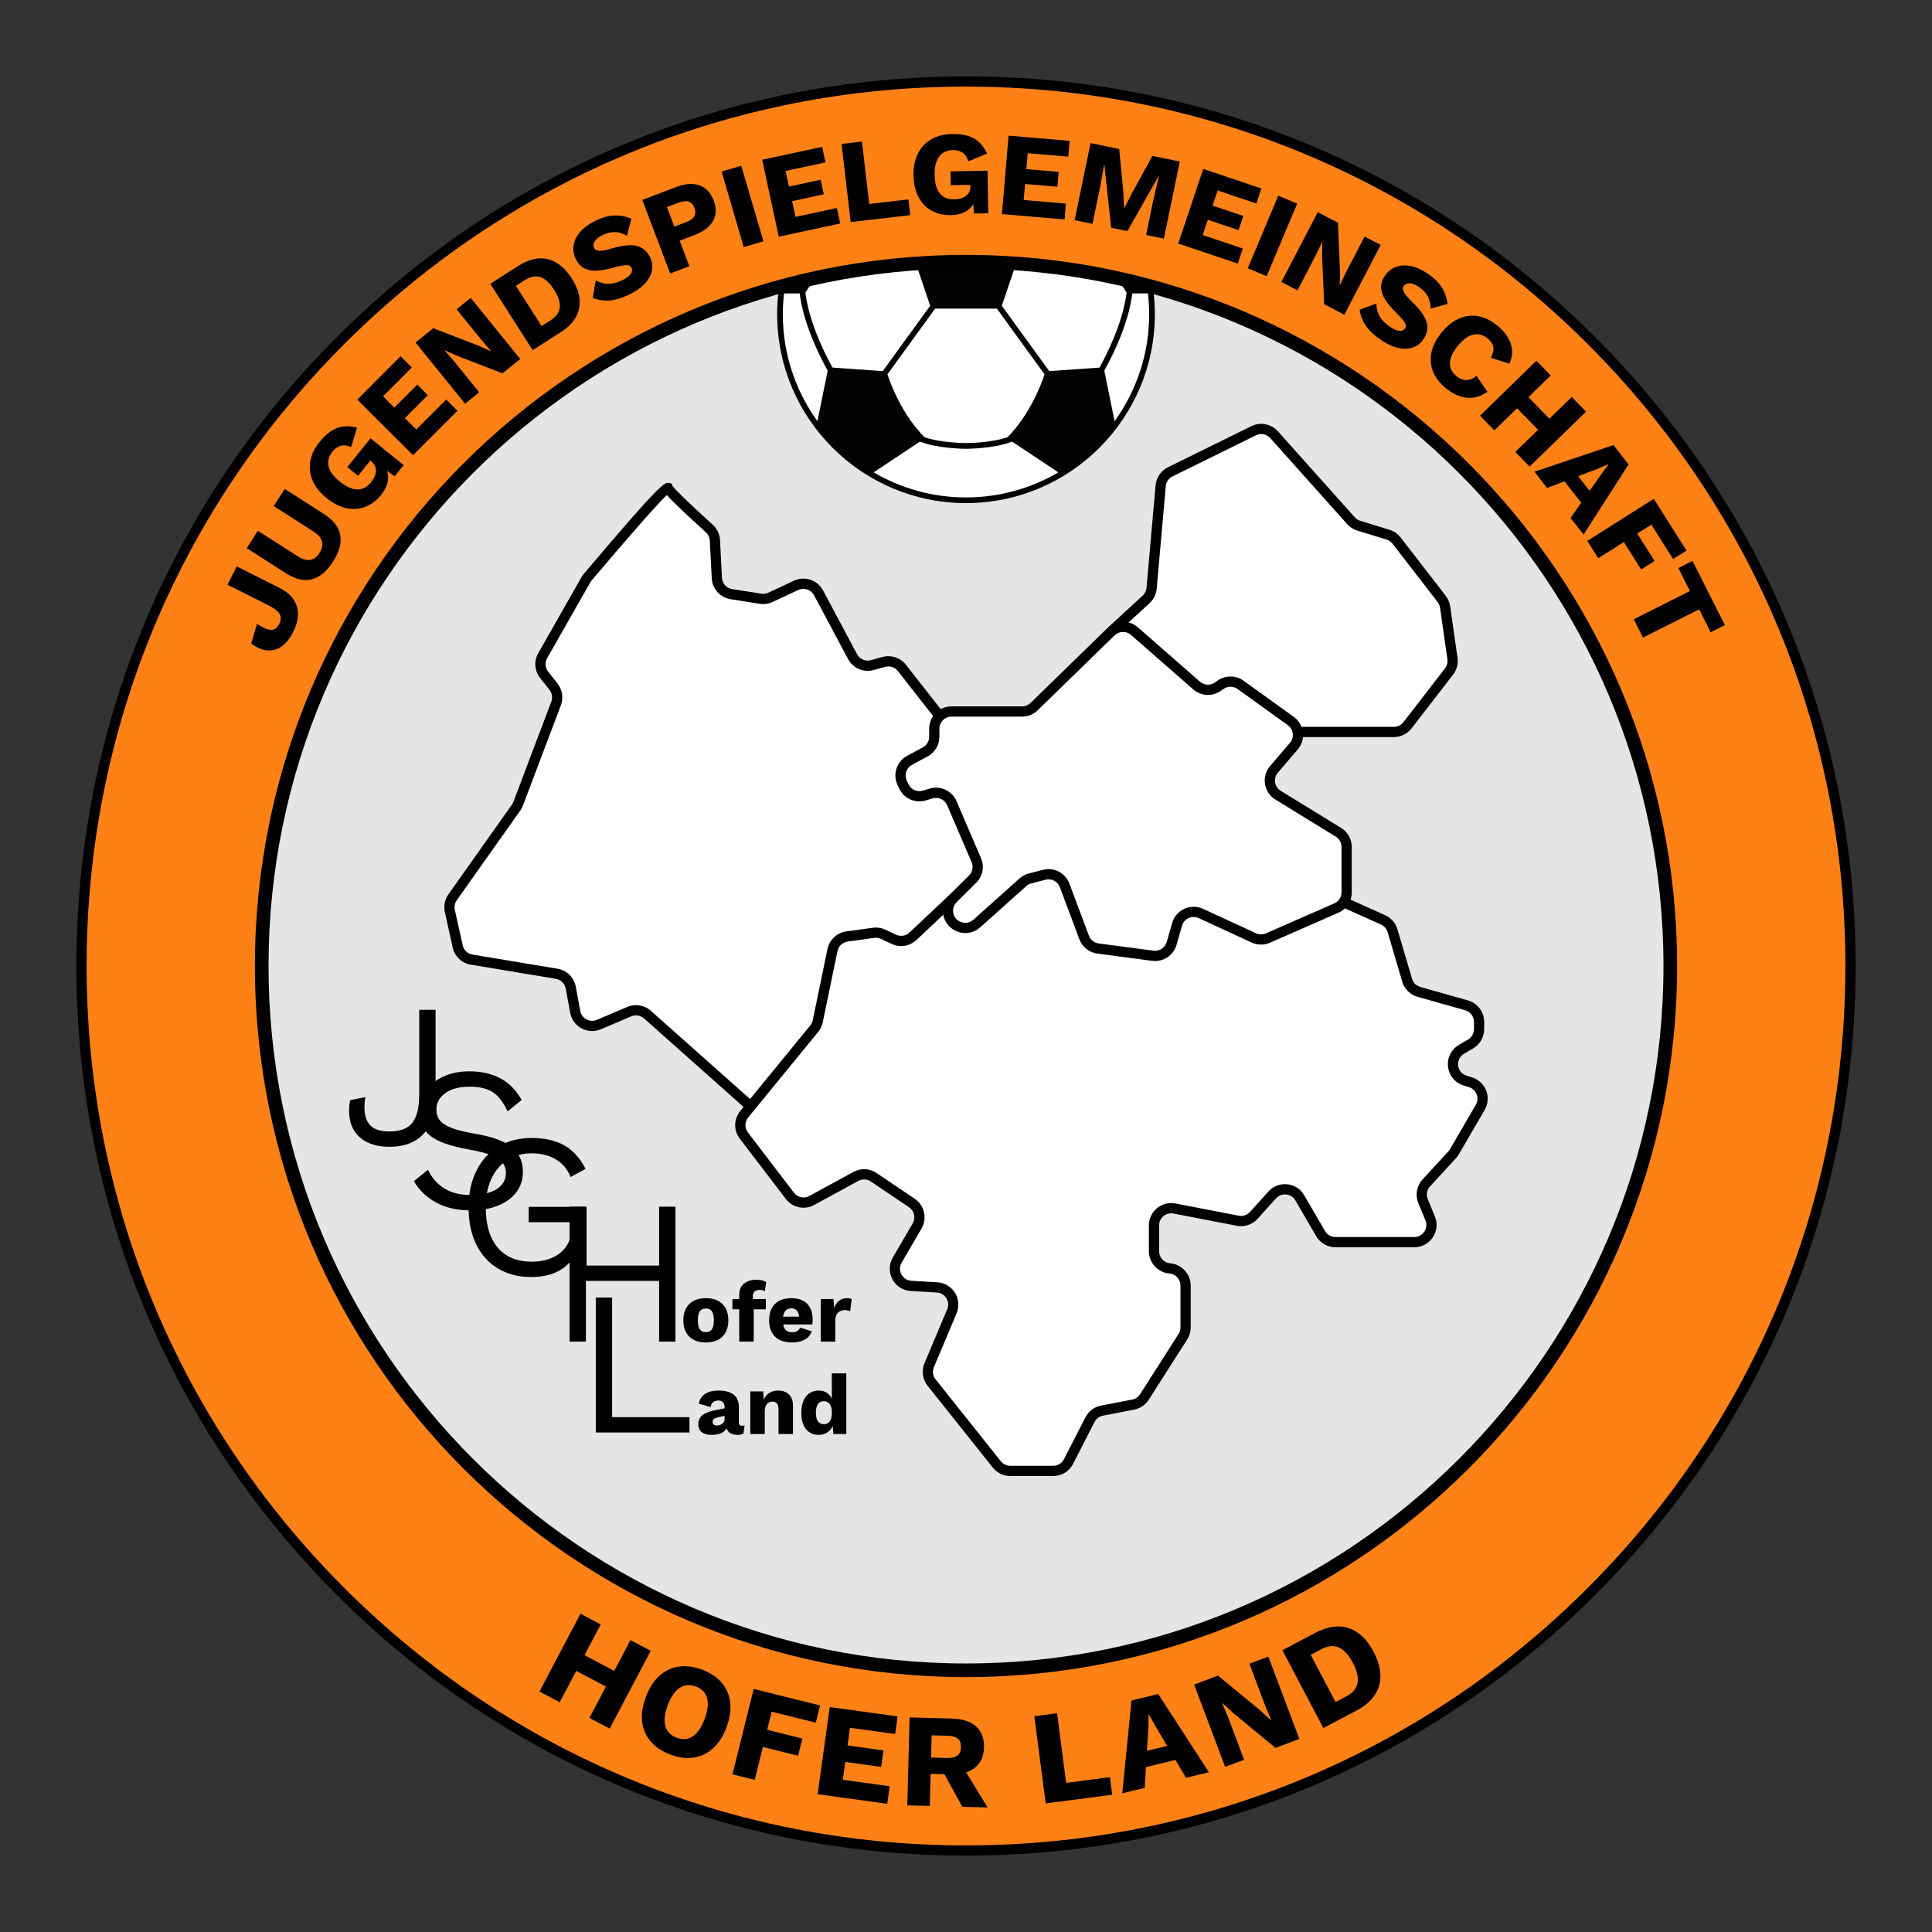 <?xml version="1.0" encoding="utf-8"?>
<!-- Generator: Adobe Illustrator 25.4.1, SVG Export Plug-In . SVG Version: 6.00 Build 0)  -->
<svg version="1.1" xmlns="http://www.w3.org/2000/svg" xmlns:xlink="http://www.w3.org/1999/xlink" x="0px" y="0px"
	 viewBox="0 0 566.929 566.929" enable-background="new 0 0 566.929 566.929" xml:space="preserve">
<rect x="0" y="0" width="566.929" height="566.929" fill="#333333" stroke="none"/>
<g id="Ebene_1">
</g>
<g id="Ebene_2">
	<g>
		<g>
			<circle fill="#FE8116" cx="283.465" cy="283.464" r="259.551"/>
			<path d="M283.465,544.515c-69.729,0-135.285-27.154-184.591-76.46c-49.306-49.307-76.46-114.861-76.46-184.591
				S49.568,148.18,98.874,98.874c49.306-49.306,114.862-76.46,184.591-76.46c69.729,0,135.285,27.154,184.591,76.46
				s76.46,114.861,76.46,184.591s-27.154,135.285-76.46,184.591S353.194,544.515,283.465,544.515z M283.465,25.414
				c-68.928,0-133.73,26.842-182.469,75.581c-48.74,48.74-75.582,113.542-75.582,182.47s26.842,133.729,75.582,182.47
				c48.739,48.739,113.542,75.581,182.469,75.581s133.73-26.842,182.47-75.581c48.739-48.739,75.581-113.542,75.581-182.47
				s-26.842-133.73-75.581-182.47C417.195,52.256,352.392,25.414,283.465,25.414z"/>
		</g>
		<circle fill="#E5E5E5" cx="283.465" cy="283.464" r="206.666"/>
		<g>
			<path d="M82.155,172.591c2.605,1.312,4.252,3.088,4.939,5.328c0.688,2.24,0.334,4.746-1.061,7.518
				c-1.301,2.584-2.868,4.244-4.701,4.98s-3.761,0.596-5.782-0.422c-0.604-0.305-1.219-0.692-1.844-1.164l1.737-5.787
				c0.74,0.504,1.359,0.881,1.86,1.133c1.146,0.576,2.087,0.77,2.824,0.578c0.736-0.19,1.34-0.755,1.812-1.693
				c0.556-1.104,0.587-2.074,0.094-2.91c-0.493-0.836-1.542-1.658-3.147-2.467l-12.13-6.105l2.707-5.377L82.155,172.591z"/>
			<path d="M95.073,150.842c2.731,1.749,4.319,3.791,4.764,6.125c0.444,2.336-0.258,4.947-2.108,7.836
				c-1.837,2.869-3.912,4.596-6.225,5.178c-2.313,0.584-4.835,0-7.566-1.748l-11.525-7.38l3.265-5.099l11.613,7.436
				c1.395,0.894,2.625,1.266,3.69,1.116c1.065-0.149,1.988-0.833,2.768-2.052c1.56-2.436,0.955-4.541-1.816-6.315l-11.613-7.437
				l3.228-5.04L95.073,150.842z"/>
			<path d="M108.732,128.628l9.714,7.858l-2.642,3.266l-2.232-1.581c0.76,2.326,0.171,4.686-1.766,7.08
				c-1.321,1.633-2.849,2.79-4.586,3.471c-1.736,0.682-3.585,0.814-5.545,0.398c-1.96-0.414-3.91-1.406-5.852-2.978
				c-1.923-1.556-3.285-3.257-4.086-5.105s-1.03-3.744-0.688-5.688c0.342-1.943,1.254-3.832,2.737-5.664
				c1.658-2.051,3.356-3.408,5.095-4.072c1.738-0.665,3.708-0.707,5.91-0.127l-1.786,5.713c-1.065-0.5-2.058-0.628-2.977-0.382
				c-0.92,0.247-1.739,0.814-2.458,1.703c-1.116,1.379-1.499,2.817-1.149,4.315c0.349,1.497,1.439,2.987,3.271,4.469
				c3.773,3.053,6.849,3.109,9.226,0.171c0.895-1.106,1.364-2.206,1.406-3.297c0.042-1.091-0.417-2.025-1.378-2.804l-0.272-0.22
				l-3.61,4.463l-3.157-2.554L108.732,128.628z"/>
			<path d="M130.933,117.24l3.295,3.288l-13.026,13.058l-16.354-16.313l12.705-12.736l3.296,3.287l-8.454,8.475l3.32,3.312
				l6.724-6.74l3.098,3.09l-6.724,6.74l3.345,3.336L130.933,117.24z"/>
			<path d="M152.657,105.35l-5.193,4.21l-13.442-5.188l-3.563-1.617l-0.027,0.022l2.842,3.284l7.339,9.053l-4.133,3.351
				l-14.546-17.944l5.193-4.21l13.442,5.188l3.563,1.617l0.027-0.022l-2.842-3.284l-7.339-9.053l4.133-3.351L152.657,105.35z"/>
			<path d="M160.737,76.049c2.696,0.644,5.044,2.528,7.042,5.655c1.998,3.125,2.724,6.047,2.176,8.766
				c-0.547,2.717-2.345,5.05-5.392,6.998l-8.257,5.278l-12.442-19.464l8.257-5.277C155.168,76.056,158.04,75.405,160.737,76.049z
				 M164.266,90.18c0.139-1.474-0.42-3.193-1.677-5.159s-2.583-3.195-3.978-3.688c-1.395-0.492-2.909-0.217-4.54,0.826l-2.684,1.715
				l7.541,11.796l2.684-1.716C163.242,92.911,164.128,91.653,164.266,90.18z"/>
			<path d="M179.97,63.251c1.68-0.111,3.443,0.192,5.291,0.91l-1.279,5.026c-1.211-0.698-2.404-1.06-3.578-1.085
				s-2.408,0.286-3.701,0.934c-1.085,0.544-1.825,1.15-2.221,1.818s-0.437,1.314-0.124,1.94c0.261,0.521,0.78,0.79,1.558,0.805
				c0.777,0.016,1.974-0.212,3.592-0.684c3.119-0.91,5.54-1.171,7.262-0.78c1.722,0.39,3.038,1.492,3.947,3.307
				c0.658,1.314,0.853,2.641,0.582,3.977c-0.27,1.336-0.942,2.586-2.016,3.75c-1.074,1.164-2.445,2.164-4.114,3
				c-2.337,1.171-4.379,1.835-6.126,1.993c-1.748,0.157-3.451-0.091-5.111-0.747l0.873-5.135c1.378,0.719,2.693,1.052,3.945,0.998
				c1.252-0.053,2.598-0.439,4.038-1.161c1.147-0.575,1.927-1.167,2.339-1.778c0.412-0.611,0.466-1.219,0.163-1.824
				c-0.24-0.479-0.744-0.716-1.511-0.711c-0.767,0.007-1.938,0.234-3.514,0.684c-1.951,0.534-3.628,0.846-5.031,0.936
				s-2.633-0.123-3.687-0.639s-1.905-1.42-2.553-2.714c-0.648-1.293-0.879-2.626-0.692-3.999c0.187-1.371,0.81-2.682,1.867-3.93
				c1.059-1.248,2.505-2.332,4.341-3.252C176.469,63.908,178.29,63.362,179.97,63.251z"/>
			<path d="M205.269,54.397c1.908,0.687,3.3,2.187,4.177,4.498c0.836,2.205,0.764,4.184-0.217,5.941
				c-0.98,1.757-2.812,3.145-5.496,4.162l-4.287,1.626l2.842,7.494l-5.628,2.135l-8.192-21.599l9.916-3.761
				C201.066,53.876,203.362,53.712,205.269,54.397z M203.717,63.483c0.4-0.688,0.415-1.523,0.042-2.506
				c-0.364-0.959-0.924-1.564-1.68-1.814c-0.756-0.249-1.745-0.143-2.967,0.32l-3.403,1.291l2.172,5.727l3.403-1.29
				C202.507,64.747,203.318,64.172,203.717,63.483z"/>
			<path d="M224.027,70.81l-5.776,1.696l-6.511-22.162l5.776-1.697L224.027,70.81z"/>
			<path d="M245.572,61.03l0.979,4.551l-18.032,3.879l-4.859-22.582l17.587-3.785l0.979,4.552l-11.702,2.518l0.986,4.585
				l9.307-2.002l0.92,4.277l-9.307,2.002l0.994,4.619L245.572,61.03z"/>
			<path d="M266.575,58.501l0.541,4.623l-17.486,2.045l-2.683-22.943l5.979-0.699l2.142,18.32L266.575,58.501z"/>
			<path d="M289.782,50.089l0.226,12.492l-4.199,0.076l-0.224-2.727c-1.293,2.078-3.479,3.145-6.558,3.199
				c-2.1,0.039-3.969-0.389-5.607-1.281c-1.638-0.892-2.928-2.222-3.87-3.99c-0.942-1.768-1.436-3.9-1.481-6.396
				c-0.044-2.473,0.383-4.61,1.284-6.412c0.9-1.801,2.206-3.195,3.915-4.184c1.709-0.988,3.741-1.503,6.098-1.546
				c2.636-0.048,4.768,0.381,6.394,1.284c1.627,0.904,2.925,2.387,3.896,4.445l-5.524,2.306c-0.301-1.138-0.841-1.979-1.621-2.526
				c-0.78-0.546-1.742-0.809-2.885-0.787c-1.773,0.031-3.121,0.663-4.044,1.893c-0.923,1.23-1.363,3.023-1.32,5.381
				c0.088,4.852,2.021,7.244,5.801,7.176c1.422-0.025,2.566-0.373,3.429-1.043c0.863-0.668,1.283-1.621,1.261-2.857l-0.006-0.351
				l-5.739,0.104l-0.073-4.06L289.782,50.089z"/>
			<path d="M312.777,59.751l-0.396,4.639l-18.378-1.566l1.961-23.018l17.925,1.528l-0.396,4.638l-11.927-1.016l-0.398,4.673
				l9.485,0.809l-0.371,4.358l-9.485-0.808l-0.401,4.708L312.777,59.751z"/>
			<path d="M341.525,70.031l-5.209-1.078l2.149-10.385l1.611-6.923l-0.068-0.014l-9.177,16.186l-4.764-0.985l-1.997-18.499
				l-0.068-0.014l-1.269,6.992l-2.149,10.385l-5.244-1.084l4.682-22.621l8.397,1.738l1.181,12.254l0.275,5.061l0.068,0.014
				l2.288-4.494l5.921-10.82l8.055,1.668L341.525,70.031z"/>
			<path d="M364.699,72.929l-1.482,4.413l-17.485-5.872l7.354-21.898L370.14,55.3l-1.482,4.412l-11.347-3.811l-1.493,4.446
				l9.024,3.03l-1.393,4.148l-9.024-3.031l-1.505,4.479L364.699,72.929z"/>
			<path d="M371.692,81.053l-5.55-2.332l8.949-21.297l5.551,2.333L371.692,81.053z"/>
			<path d="M394.487,92.364l-5.93-3.088l-0.595-14.396l0.064-3.912l-0.031-0.016l-1.88,3.914l-5.382,10.338l-4.719-2.457
				l10.667-20.489l5.93,3.087l0.594,14.396l-0.063,3.912l0.03,0.017l1.881-3.915l5.382-10.338l4.719,2.457L394.487,92.364z"/>
			<path d="M422.949,84.133c0.93,1.403,1.542,3.085,1.835,5.046l-4.998,1.383c0.005-1.397-0.273-2.612-0.834-3.644
				c-0.561-1.032-1.443-1.948-2.647-2.749c-1.011-0.673-1.904-1.016-2.681-1.027s-1.358,0.273-1.746,0.856
				c-0.323,0.485-0.299,1.069,0.074,1.752c0.372,0.683,1.164,1.608,2.376,2.778c2.339,2.257,3.767,4.229,4.282,5.918
				c0.517,1.688,0.212,3.377-0.912,5.068c-0.814,1.224-1.868,2.05-3.162,2.479c-1.294,0.428-2.713,0.465-4.257,0.11
				s-3.093-1.049-4.646-2.083c-2.177-1.447-3.767-2.891-4.771-4.329c-1.005-1.438-1.634-3.042-1.889-4.808l4.891-1.791
				c0.061,1.553,0.424,2.859,1.092,3.92c0.667,1.061,1.671,2.037,3.012,2.93c1.068,0.71,1.97,1.093,2.705,1.146
				c0.734,0.055,1.289-0.199,1.664-0.764c0.297-0.446,0.252-1.002-0.133-1.664c-0.387-0.662-1.165-1.566-2.338-2.711
				c-1.432-1.429-2.534-2.73-3.309-3.904c-0.775-1.174-1.2-2.346-1.275-3.518c-0.076-1.171,0.287-2.358,1.089-3.563
				c0.801-1.204,1.844-2.065,3.128-2.585c1.283-0.52,2.73-0.629,4.339-0.33c1.608,0.3,3.268,1.018,4.977,2.155
				C420.641,81.42,422.019,82.729,422.949,84.133z"/>
			<path d="M430.355,116.692c-2.104-0.236-4.137-1.162-6.1-2.779c-1.801-1.484-3.059-3.132-3.772-4.943
				c-0.714-1.812-0.854-3.697-0.422-5.654c0.433-1.955,1.435-3.889,3.007-5.797c1.559-1.892,3.259-3.24,5.104-4.049
				c1.844-0.809,3.725-1.036,5.64-0.683c1.916,0.354,3.765,1.265,5.548,2.733c1.945,1.602,3.256,3.369,3.932,5.301
				c0.676,1.934,0.555,3.896-0.363,5.891l-5.437-1.711c0.638-1.289,0.874-2.365,0.708-3.227c-0.167-0.863-0.728-1.688-1.682-2.473
				c-1.314-1.084-2.722-1.449-4.221-1.098c-1.5,0.353-2.991,1.43-4.475,3.23s-2.268,3.459-2.354,4.977
				c-0.085,1.516,0.529,2.816,1.845,3.899c0.99,0.815,1.966,1.228,2.929,1.233c0.962,0.007,1.966-0.405,3.013-1.236l3.235,4.66
				C434.503,116.353,432.457,116.928,430.355,116.692z"/>
			<path d="M465.401,120.798l-16.546,16.121l-4.201-4.312l6.669-6.496l-6.155-6.318l-6.669,6.497l-4.2-4.312l16.546-16.12l4.2,4.312
				l-6.543,6.375l6.155,6.317l6.543-6.374L465.401,120.798z"/>
			<path d="M464.006,147.538l-4.915-6.287l-5.1,1.942l-3.729-4.771l23.201-7.828l4.439,5.681l-13.221,20.596l-3.815-4.881
				L464.006,147.538z M466.456,144.022l3.322-4.729l2.243-3.041l-0.044-0.056l-3.422,1.476l-5.462,2.049L466.456,144.022z"/>
			<path d="M484.578,153.951l-4.141,2.62l5.09,8.045l-3.935,2.488l-5.089-8.045l-7.513,4.753l-3.219-5.087l19.521-12.351
				l9.599,15.173l-3.934,2.489L484.578,153.951z"/>
			<path d="M501.983,185.53l-3.382-6.722l-16.477,8.29l-2.706-5.377l16.478-8.291l-3.398-6.753l4.158-2.093l9.486,18.854
				L501.983,185.53z"/>
		</g>
		<g>
			<path d="M190.951,484.411l-12.038,22.836l-5.951-3.138l4.852-9.203l-8.719-4.597l-4.852,9.204l-5.951-3.138l12.038-22.836
				l5.951,3.138l-4.76,9.03l8.719,4.597l4.76-9.031L190.951,484.411z"/>
			<path d="M211.804,493.808c1.399,1.653,2.224,3.592,2.476,5.816c0.251,2.226-0.109,4.632-1.08,7.22
				c-0.971,2.588-2.283,4.637-3.936,6.146c-1.653,1.511-3.55,2.428-5.691,2.753c-2.141,0.324-4.432,0.028-6.873-0.888
				c-2.442-0.916-4.368-2.203-5.779-3.86c-1.412-1.657-2.243-3.599-2.494-5.823c-0.251-2.225,0.108-4.631,1.08-7.219
				c0.971-2.588,2.283-4.638,3.936-6.147c1.653-1.511,3.556-2.426,5.709-2.746c2.153-0.319,4.45-0.021,6.892,0.895
				C208.485,490.871,210.405,492.155,211.804,493.808z M199.447,495.292c-1.405,0.921-2.569,2.614-3.494,5.08
				s-1.163,4.508-0.711,6.125c0.451,1.618,1.556,2.756,3.314,3.416c1.758,0.659,3.333,0.526,4.724-0.399
				c1.392-0.926,2.55-2.622,3.476-5.088s1.168-4.505,0.729-6.118c-0.439-1.612-1.538-2.749-3.295-3.409
				C202.431,494.239,200.85,494.37,199.447,495.292z"/>
			<path d="M226.439,502.283l-1.32,5.314l10.325,2.565l-1.254,5.048l-10.325-2.565l-2.396,9.642l-6.529-1.622l6.225-25.053
				l19.473,4.839l-1.254,5.048L226.439,502.283z"/>
			<path d="M261.064,524.162l-0.713,5.152l-20.418-2.826l3.54-25.57l19.915,2.757l-0.713,5.152l-13.25-1.834l-0.719,5.191
				l10.538,1.459l-0.67,4.843l-10.538-1.459l-0.724,5.23L261.064,524.162z"/>
			<path d="M277.117,520.621l-4.027-0.105l-0.248,9.423l-6.607-0.174l0.679-25.806l12.316,0.324c3.128,0.082,5.514,0.85,7.158,2.301
				c1.644,1.452,2.431,3.508,2.361,6.166c-0.049,1.877-0.521,3.43-1.414,4.658s-2.168,2.121-3.827,2.678l6.302,10.299l-7.429-0.195
				L277.117,520.621z M273.216,515.745l4.574,0.121c1.434,0.037,2.483-0.195,3.149-0.7c0.665-0.504,1.013-1.329,1.043-2.477
				c0.03-1.12-0.275-1.95-0.913-2.489c-0.638-0.538-1.674-0.826-3.107-0.864l-4.574-0.12L273.216,515.745z"/>
			<path d="M325.693,521.493l0.674,5.158l-19.51,2.547l-3.34-25.598l6.67-0.871l2.668,20.439L325.693,521.493z"/>
			<path d="M344.929,516.432l-8.665,2.11l-0.369,6.088l-6.574,1.601l2.709-27.228l7.828-1.906l14.887,22.944l-6.727,1.638
				L344.929,516.432z M342.478,512.319l-3.286-5.561l-2.064-3.684l-0.076,0.019l-0.073,4.164l-0.429,6.505L342.478,512.319z"/>
			<path d="M381.285,510.273l-6.991,2.634l-12.425-10.241l-3.209-2.971l-0.036,0.014l1.855,4.483l4.591,12.189l-5.563,2.095
				l-9.1-24.157l6.991-2.634l12.426,10.241l3.209,2.971l0.036-0.014l-1.855-4.483l-4.591-12.188l5.563-2.096L381.285,510.273z"/>
			<path d="M395.768,477.763c2.942,0.971,5.379,3.29,7.311,6.959c1.932,3.668,2.465,6.99,1.601,9.965
				c-0.865,2.976-3.086,5.404-6.662,7.287l-9.69,5.103L376.3,484.235l9.69-5.103C389.566,477.25,392.825,476.794,395.768,477.763z
				 M398.37,493.832c0.293-1.628-0.168-3.595-1.383-5.902c-1.215-2.307-2.576-3.801-4.084-4.48c-1.507-0.68-3.218-0.516-5.133,0.492
				l-3.149,1.658l7.289,13.844l3.149-1.658C396.975,496.777,398.078,495.46,398.37,493.832z"/>
		</g>
		<g>
			<path d="M153.076,322.775l-4.14,3.359c-1.2-2.64-2.63-4.509-4.29-5.609c-1.66-1.1-3.93-1.65-6.81-1.65
				c-3.04,0-5.43,0.63-7.17,1.891c-1.74,1.26-2.61,2.87-2.61,4.829c0,1.281,0.339,2.341,1.02,3.181c0.68,0.84,1.81,1.57,3.39,2.189
				c1.58,0.621,3.77,1.17,6.57,1.65c5.24,0.88,8.949,2.2,11.13,3.96c2.18,1.761,3.27,4.2,3.27,7.32c0,2.24-0.63,4.21-1.89,5.91
				c-1.26,1.7-3.051,3.021-5.37,3.96c-2.32,0.938-5,1.409-8.04,1.409c-4,0-7.41-0.779-10.23-2.34c-2.82-1.56-4.971-3.639-6.45-6.24
				l4.14-3.359c1.08,2.36,2.67,4.19,4.77,5.49s4.729,1.949,7.89,1.949c3.12,0,5.6-0.569,7.44-1.71c1.839-1.14,2.76-2.749,2.76-4.83
				c0-1.759-0.8-3.159-2.4-4.199c-1.6-1.04-4.44-1.92-8.52-2.641c-5.28-0.919-9.021-2.239-11.22-3.96
				c-2.201-1.719-3.3-4.119-3.3-7.2c0-2.119,0.6-4.079,1.8-5.88c1.2-1.8,2.919-3.229,5.16-4.29c2.24-1.059,4.839-1.59,7.8-1.59
				C144.856,314.375,149.956,317.176,153.076,322.775z"/>
		</g>
		<g>
			<path d="M127.819,322.359c0,4.439-1.19,7.91-3.57,10.409c-2.38,2.501-5.67,3.75-9.87,3.75c-3.801,0-6.741-0.93-8.82-2.79
				c-2.081-1.859-3.12-4.43-3.12-7.71c0-1.159,0.099-2.22,0.3-3.18l4.44-0.9c-0.16,1.36-0.24,2.32-0.24,2.881
				c0,2.439,0.58,4.25,1.74,5.43c1.16,1.181,3,1.77,5.52,1.77c3.28,0,5.57-0.879,6.87-2.64c1.299-1.76,1.95-4.5,1.95-8.22v-24.84
				h4.8V322.359z"/>
		</g>
		<g>
			<path d="M172.119,354.15v19.98h-3.6l-0.18-5.34c-1.161,1.92-2.79,3.39-4.89,4.41c-2.1,1.02-4.63,1.529-7.59,1.529
				c-3.72,0-6.96-0.829-9.72-2.489c-2.76-1.66-4.89-4.021-6.39-7.08c-1.5-3.061-2.25-6.67-2.25-10.83c0-4.119,0.77-7.72,2.31-10.8
				c1.539-3.08,3.699-5.45,6.48-7.11c2.78-1.659,6.009-2.49,9.69-2.49c3.919,0,7.149,0.741,9.69,2.22
				c2.54,1.48,4.59,3.761,6.15,6.841l-4.38,2.399c-0.88-2.239-2.31-3.96-4.29-5.16c-1.98-1.199-4.371-1.8-7.17-1.8
				c-2.68,0-5.031,0.641-7.05,1.92c-2.02,1.281-3.59,3.111-4.71,5.49c-1.12,2.38-1.68,5.211-1.68,8.49c0,5.04,1.16,8.95,3.48,11.729
				c2.319,2.781,5.66,4.17,10.02,4.17c3.439,0,6.249-0.879,8.43-2.64c2.18-1.76,3.27-4.279,3.27-7.56v-1.381h-12.6v-4.5H172.119z"/>
		</g>
		<g>
			<path d="M198.205,354.087v39.6h-4.8v-17.82h-21.48v17.82h-4.8v-39.6h4.8v17.279h21.48v-17.279H198.205z"/>
		</g>
		<g>
			<path d="M202.308,415.852v4.5h-27.479v-39.6h4.8v35.1H202.308z"/>
		</g>
		<g>
			<path d="M211.985,382.649c1.158,1.143,1.737,2.738,1.737,4.787c0,2.051-0.579,3.646-1.737,4.787
				c-1.159,1.143-2.779,1.713-4.863,1.713c-2.083,0-3.704-0.57-4.862-1.713c-1.158-1.141-1.737-2.736-1.737-4.787
				c0-2.049,0.579-3.645,1.737-4.787c1.158-1.141,2.779-1.713,4.862-1.713C209.206,380.936,210.826,381.509,211.985,382.649z
				 M205.347,384.786c-0.384,0.551-0.575,1.434-0.575,2.65s0.191,2.1,0.575,2.65c0.383,0.551,0.975,0.824,1.774,0.824
				c0.801,0,1.392-0.273,1.775-0.824c0.383-0.551,0.575-1.434,0.575-2.65s-0.192-2.1-0.575-2.65
				c-0.384-0.549-0.975-0.824-1.775-0.824C206.322,383.962,205.73,384.237,205.347,384.786z"/>
			<path d="M220.922,381.186h3.8v3.025h-3.55v9.475h-4.25v-9.475h-2v-3.025h2v-1.15c0-1.5,0.467-2.625,1.4-3.375
				c0.933-0.75,2.149-1.125,3.649-1.125c1.301,0,2.259,0.242,2.875,0.727l-0.425,2.648c-0.366-0.266-0.842-0.398-1.425-0.398
				c-1.384,0-2.075,0.6-2.075,1.799V381.186z"/>
			<path d="M238.347,388.661h-8.525c0.133,0.785,0.421,1.359,0.862,1.727c0.441,0.365,1.029,0.549,1.763,0.549
				c0.616,0,1.121-0.115,1.513-0.35c0.392-0.232,0.653-0.574,0.787-1.025l3.45,1.1c-0.35,1.068-1.029,1.881-2.037,2.438
				c-1.009,0.559-2.246,0.838-3.713,0.838c-2.184,0-3.854-0.566-5.013-1.699s-1.737-2.734-1.737-4.801s0.566-3.666,1.7-4.799
				c1.133-1.135,2.741-1.701,4.825-1.701c2.016,0,3.562,0.555,4.637,1.662c1.075,1.109,1.613,2.664,1.613,4.664
				C238.472,387.829,238.43,388.296,238.347,388.661z M229.797,386.362h4.7c-0.2-1.633-0.967-2.451-2.3-2.451
				C230.847,383.911,230.047,384.729,229.797,386.362z"/>
			<path d="M249.922,381.212l-0.45,3.6c-0.167-0.1-0.392-0.188-0.675-0.262c-0.284-0.076-0.584-0.113-0.9-0.113
				c-0.8,0-1.467,0.254-2,0.764c-0.533,0.508-0.8,1.236-0.8,2.188v6.299h-4.25v-12.5h3.75l0.175,2.701
				c0.3-0.951,0.771-1.68,1.412-2.188c0.642-0.51,1.438-0.764,2.388-0.764C249.137,380.936,249.588,381.028,249.922,381.212z"/>
		</g>
		<g>
			<path d="M218.49,418.272l-0.325,2.375c-0.483,0.267-1.05,0.4-1.7,0.4c-1.8,0-2.875-0.642-3.225-1.925
				c-0.75,1.283-2.233,1.925-4.45,1.925c-1.25,0-2.208-0.267-2.875-0.8s-1-1.309-1-2.325c0-1.066,0.379-1.929,1.138-2.588
				c0.758-0.658,2.004-1.162,3.737-1.512l2.825-0.551v-0.449c0-0.566-0.159-1.017-0.475-1.351c-0.317-0.333-0.75-0.5-1.3-0.5
				c-0.634,0-1.15,0.15-1.55,0.45c-0.4,0.3-0.658,0.792-0.775,1.475l-3.45-1c0.216-1.216,0.816-2.162,1.8-2.837
				s2.308-1.013,3.975-1.013c1.95,0,3.433,0.4,4.45,1.2s1.525,2,1.525,3.6v4.55c0,0.65,0.3,0.976,0.9,0.976
				C218.032,418.373,218.29,418.34,218.49,418.272z M211.915,417.81c0.467-0.325,0.7-0.754,0.7-1.288v-1.074l-2.025,0.475
				c-0.534,0.134-0.913,0.296-1.138,0.487c-0.225,0.192-0.337,0.463-0.337,0.812c0,0.351,0.108,0.617,0.325,0.8
				c0.216,0.184,0.516,0.275,0.9,0.275C210.924,418.298,211.448,418.135,211.915,417.81z"/>
			<path d="M231.515,409.198c0.783,0.767,1.175,1.858,1.175,3.274v8.325h-4.25v-7.15c0-0.85-0.154-1.453-0.462-1.812
				c-0.309-0.357-0.746-0.537-1.312-0.537c-0.667,0-1.208,0.237-1.625,0.713c-0.417,0.475-0.625,1.204-0.625,2.188v6.6h-4.25v-12.5
				h3.8l0.125,2.4c0.4-0.884,0.966-1.546,1.7-1.988c0.733-0.441,1.591-0.662,2.575-0.662
				C229.682,408.048,230.732,408.431,231.515,409.198z"/>
			<path d="M248.341,402.998v17.8h-3.825l-0.15-2.375c-0.367,0.816-0.904,1.459-1.613,1.925c-0.708,0.467-1.529,0.7-2.462,0.7
				c-1.617,0-2.879-0.566-3.788-1.7c-0.908-1.133-1.362-2.716-1.362-4.75c0-2.066,0.458-3.675,1.375-4.825
				c0.917-1.149,2.183-1.725,3.8-1.725c0.883,0,1.642,0.209,2.275,0.625c0.633,0.417,1.133,0.992,1.5,1.725v-7.399H248.341z
				 M243.403,417.185c0.408-0.491,0.637-1.204,0.688-2.138v-1c-0.05-0.916-0.279-1.625-0.688-2.125
				c-0.409-0.5-0.955-0.75-1.638-0.75c-0.75,0-1.329,0.275-1.737,0.825c-0.409,0.55-0.613,1.399-0.613,2.55s0.204,2,0.613,2.55
				c0.408,0.55,0.987,0.825,1.737,0.825C242.448,417.923,242.994,417.676,243.403,417.185z"/>
		</g>
		<g>
			<defs>
				<circle id="SVGID_00000082348983341768694680000017294679376163233712_" cx="283.465" cy="283.464" r="206.666"/>
			</defs>
			<clipPath id="SVGID_00000183943882086686535980000012743590321024395407_">
				<use xlink:href="#SVGID_00000082348983341768694680000017294679376163233712_"  overflow="visible"/>
			</clipPath>
			<g clip-path="url(#SVGID_00000183943882086686535980000012743590321024395407_)">
				<g>
					<path fill="#FFFFFF" d="M230.068,86.094c-0.229,2.011-0.359,4.051-0.359,6.122c0,11.712,3.776,22.553,10.16,31.393l3.008-14.84
						c-6.604-12.008-7.929-20.087-8.192-22.675H230.068z"/>
					<path fill="#FFFFFF" d="M318.974,67.675V51.908c-6.345-5.597-14.012-9.725-22.471-11.841l-12.208,3.777V57.91
						c2.805,2.02,11.895,8.74,15.165,11.159L318.974,67.675z"/>
					<path fill="#FFFFFF" d="M259.033,108.903l13.921-19.175l-6.433-19.062l-19.18-1.37l-11.007,16.529
						c0.231,2.261,1.479,10.25,7.944,22.041L259.033,108.903z"/>
					<path fill="#FFFFFF" d="M274.408,90.554l-13.995,19.276c0.879,2.719,4.127,11.603,10.85,18.463
						c4.853,1.7,12.115,1.731,12.201,1.731s7.348-0.031,12.201-1.731c6.723-6.859,9.971-15.743,10.85-18.462l-13.995-19.276h-9.056
						H274.408z"/>
					<path fill="#FFFFFF" d="M330.595,85.826l-11.007-16.53l-19.18,1.37l-6.434,19.063l13.921,19.174l14.755-1.037
						C329.116,96.076,330.364,88.087,330.595,85.826z"/>
					<path fill="#FFFFFF" d="M337.22,92.215c0-2.071-0.13-4.111-0.359-6.122h-4.618c-0.262,2.588-1.588,10.667-8.192,22.675
						l3.008,14.84C333.444,114.769,337.22,103.928,337.22,92.215z"/>
					<path fill="#FFFFFF" d="M310.571,138.608l-13.599-9.034c-5.141,2.079-13.128,2.111-13.507,2.111s-8.365-0.032-13.507-2.111
						l-13.599,9.034c7.965,4.672,17.224,7.364,27.106,7.364C293.346,145.971,302.606,143.279,310.571,138.608z"/>
					<path fill="#FFFFFF" d="M247.955,51.908v15.767l19.514,1.394c3.27-2.42,12.359-9.139,15.165-11.159V43.844l-12.208-3.777
						C261.966,42.183,254.3,46.311,247.955,51.908z"/>
				</g>
				<path fill="#010203" d="M283.464,36.798c-30.557,0-55.416,24.86-55.416,55.417s24.859,55.417,55.416,55.417
					s55.417-24.86,55.417-55.417S314.021,36.798,283.464,36.798z M322.651,107.866l-14.755,1.037l-13.921-19.174l6.434-19.063
					l19.18-1.37l11.007,16.53C330.364,88.087,329.116,96.076,322.651,107.866z M295.665,128.293
					c-4.853,1.7-12.116,1.731-12.201,1.731s-7.347-0.031-12.201-1.731c-6.724-6.86-9.971-15.744-10.85-18.463l13.995-19.276h9.057
					h9.056l13.995,19.276C305.636,112.55,302.388,121.434,295.665,128.293z M244.278,107.866
					c-6.465-11.791-7.713-19.78-7.944-22.041l11.007-16.529l19.18,1.37l6.433,19.062l-13.921,19.175L244.278,107.866z
					 M318.974,67.675l-19.514,1.394c-3.271-2.42-12.36-9.14-15.165-11.159V43.844l12.208-3.777
					c8.46,2.116,16.126,6.244,22.471,11.841V67.675z M282.634,43.844V57.91c-2.806,2.02-11.894,8.739-15.165,11.159l-19.514-1.394
					V51.908c6.345-5.597,14.011-9.725,22.471-11.841L282.634,43.844z M230.068,86.094h4.618c0.262,2.588,1.588,10.667,8.192,22.675
					l-3.008,14.84c-6.383-8.84-10.16-19.681-10.16-31.393C229.709,90.144,229.839,88.104,230.068,86.094z M256.358,138.608
					l13.599-9.034c5.141,2.079,13.127,2.111,13.507,2.111s8.366-0.032,13.507-2.111l13.599,9.034
					c-7.965,4.672-17.225,7.364-27.107,7.364C273.583,145.971,264.323,143.279,256.358,138.608z M327.06,123.609l-3.008-14.84
					c6.604-12.008,7.93-20.087,8.192-22.675h4.618c0.229,2.011,0.359,4.051,0.359,6.122
					C337.22,103.928,333.444,114.769,327.06,123.609z"/>
			</g>
		</g>
		<g>
			<path d="M283.465,492.131c-115.059,0-208.666-93.607-208.666-208.666S168.406,74.799,283.465,74.799
				c115.059,0,208.667,93.607,208.667,208.666S398.524,492.131,283.465,492.131z M283.465,78.799
				c-112.853,0-204.666,91.812-204.666,204.666s91.813,204.666,204.666,204.666c112.854,0,204.667-91.812,204.667-204.666
				S396.318,78.799,283.465,78.799z"/>
		</g>
		<g>
			<path fill="#FFFFFF" d="M431.499,317.579l-1.579-0.489c-4.187-1.296-4.844-6.947-1.066-9.169l2.682-1.578
				c1.541-0.907,2.487-2.561,2.487-4.349v-2.129c0-2.258-1.5-4.241-3.673-4.855l-13.963-3.946c-1.667-0.471-2.976-1.764-3.467-3.426
				l-4.295-14.537c-0.417-1.412-1.431-2.572-2.775-3.175l-10.69-4.792l-1.218-0.016c0.768-0.897,1.218-2.052,1.218-3.281v-13.312
				c0-1.754-0.911-3.382-2.405-4.3l-17.728-10.886c-2.644-1.624-3.21-5.227-1.191-7.583l5.827-6.798
				c1.033-1.205,1.372-2.742,1.113-4.179l0.017,0.009h28.23c1.563,0,3.037-0.724,3.993-1.961l12.196-15.784
				c0.834-1.079,1.195-2.449,1.002-3.799l-2.16-15.119c-0.123-0.864-0.469-1.681-1.002-2.372l-13.222-17.111
				c-0.637-0.824-1.513-1.431-2.509-1.737l-8.61-2.649c-0.878-0.27-1.666-0.775-2.278-1.46l-22.566-25.243
				c-1.51-1.689-3.96-2.165-5.992-1.163l-24.489,12.067c-1.581,0.779-2.64,2.326-2.796,4.081l-2.665,30.076
				c-0.113,1.276-0.707,2.461-1.662,3.315l-10.243,9.43l-22.574,21.995c-0.942,0.918-2.206,1.432-3.521,1.432H279.2
				c-1.342,0-2.553,0.532-3.457,1.386l0.008-0.017l-11.018-14.066c-1.242-1.674-3.386-2.412-5.395-1.857l-3.371,0.931
				c-2.276,0.629-4.684-0.405-5.796-2.489l-9.98-18.712c-1.262-2.367-4.155-3.332-6.586-2.198l-7.521,3.51
				c-0.908,0.424-1.922,0.568-2.913,0.413l-8.563-1.338c-2.36-0.369-4.138-2.341-4.26-4.727l-0.567-11.048
				c-0.068-1.33-0.656-2.575-1.641-3.471c-3.501-3.184-11.808-10.815-12.156-11.859c-0.412-1.237-20.845,22.936-23.553,26.147
				c-0.199,0.236-0.372,0.484-0.524,0.753l-12.664,22.258c-1.016,1.786-0.848,4.009,0.425,5.622l2.749,3.482
				c1.098,1.391,1.386,3.255,0.759,4.912l-11.127,29.407c-0.151,0.4-0.353,0.78-0.6,1.129l-18.65,26.354
				c-0.823,1.163-1.116,2.619-0.807,4.009l2.309,10.392c0.446,2.008,2.067,3.545,4.097,3.883l24.947,4.155
				c2.096,0.349,3.749,1.974,4.133,4.063l1.31,7.111c0.585,3.177,3.963,4.993,6.936,3.73l8.93-3.795
				c1.795-0.763,3.869-0.423,5.327,0.874l30.285,26.937l0.127-0.263l0.031,0.069l-2.041,2.494c-1.481,1.81-1.524,4.399-0.105,6.257
				l13.501,17.68c1.511,1.979,4.24,2.56,6.426,1.367l12.937-7.057c1.655-0.903,3.676-0.807,5.239,0.247l11.205,7.563
				c2.203,1.487,2.875,4.428,1.535,6.724l-5.84,10.011c-1.898,3.253,0.308,7.363,4.068,7.58l7.62,0.44
				c3.479,0.201,5.712,3.784,4.36,6.995l-6.665,15.829c-0.716,1.702-0.446,3.659,0.704,5.102l19.141,24.021
				c0.957,1.201,2.41,1.901,3.946,1.901h12.593c1.893,0,3.626-1.059,4.49-2.743l6.305-12.295c0.707-1.379,2.009-2.357,3.531-2.651
				l9.152-1.771c1.359-0.263,2.55-1.072,3.294-2.239l11.29-17.688c0.518-0.811,0.793-1.753,0.793-2.715v-12.292
				c0-2.628-2.017-4.816-4.637-5.029h0c-2.62-0.213-4.637-2.401-4.637-5.029v-7.599c0-3.171,2.891-5.556,6.004-4.954l18.576,3.595
				c1.738,0.336,3.525-0.263,4.709-1.578l5.383-5.982c2.289-2.544,6.393-2.119,8.112,0.839l6.101,10.494
				c0.903,1.554,2.565,2.51,4.362,2.51h23.126c3.591,0,6.033-3.646,4.666-6.967l-2.09-5.077c-0.747-1.813-0.375-3.894,0.952-5.337
				l7.609-8.271c0.247-0.269,0.465-0.564,0.649-0.88l7.577-13.033C436,322.13,434.598,318.538,431.499,317.579z"/>
		</g>
		<g>
			<g>
				<path d="M338.94,282.005c-0.28,0-0.562-0.019-0.846-0.056l-16.089-2.125c-2.401-0.317-4.421-1.923-5.271-4.19l-5.736-15.297
					c-0.638-1.701-2.448-2.641-4.205-2.188l-4.135,1.064c-0.546,0.141-1.058,0.415-1.48,0.792l-13.552,12.127
					c-1.851,1.655-4.438,2.122-6.75,1.217c-2.112-0.826-3.617-2.61-4.066-4.789c-0.449-2.178,0.227-4.411,1.808-5.976l5.729-5.667
					c1.043-1.032,1.343-2.571,0.764-3.92l-7.179-16.717c-0.709-1.65-2.542-2.512-4.264-2.001l-2.019,0.598
					c-3.108,0.92-6.373-0.537-7.767-3.463l-0.499-1.047c-1.501-3.153-0.269-6.921,2.806-8.577l4.602-2.478
					c1.15-0.62,1.865-1.815,1.865-3.122v-2.358c0-3.609,2.936-6.546,6.545-6.546h20.725c0.93,0,1.809-0.357,2.475-1.006
					l22.574-21.995c2.429-2.365,6.328-2.47,8.878-0.238l18.274,15.99c1.22,1.067,3.007,1.171,4.344,0.253l0.909-0.625
					c2.27-1.562,5.297-1.529,7.533,0.081l14.744,10.615c1.482,1.068,2.458,2.721,2.674,4.534c0.217,1.814-0.34,3.65-1.529,5.038
					l-5.828,6.799c-0.676,0.788-0.972,1.829-0.811,2.856c0.161,1.026,0.762,1.928,1.648,2.472l17.728,10.886
					c1.925,1.183,3.121,3.319,3.121,5.578v13.312c0,2.598-1.537,4.951-3.917,5.995l-20.074,8.804
					c-1.715,0.751-3.674,0.733-5.373-0.052l-15.555-7.179c-0.94-0.435-2.021-0.435-2.963-0.004
					c-0.943,0.433-1.647,1.252-1.932,2.249l-1.602,5.607C344.439,280.079,341.815,282.005,338.94,282.005z M307.688,255.034
					c2.67,0,5.14,1.641,6.118,4.25l5.736,15.296c0.461,1.228,1.555,2.098,2.856,2.27l16.089,2.125
					c1.729,0.229,3.395-0.864,3.874-2.541l1.602-5.607c0.526-1.841,1.826-3.354,3.566-4.151c1.739-0.798,3.734-0.795,5.471,0.006
					l15.555,7.18c0.92,0.427,1.981,0.436,2.91,0.027l20.074-8.804c1.289-0.565,2.122-1.84,2.122-3.247v-13.312
					c0-1.224-0.647-2.381-1.69-3.021l-17.728-10.886c-1.636-1.005-2.744-2.668-3.042-4.563c-0.297-1.896,0.249-3.817,1.497-5.274
					l5.827-6.798c0.653-0.763,0.948-1.731,0.828-2.729c-0.119-0.997-0.634-1.869-1.449-2.455l-14.744-10.615
					c-1.211-0.873-2.852-0.89-4.081-0.045l-0.909,0.625c-2.468,1.698-5.765,1.505-8.019-0.467l-18.274-15.99
					c-1.382-1.21-3.494-1.15-4.809,0.129l-22.574,21.995c-1.229,1.198-2.852,1.857-4.568,1.857H279.2
					c-1.955,0-3.545,1.591-3.545,3.546v2.358c0,2.411-1.319,4.62-3.443,5.763l-4.601,2.478c-1.666,0.897-2.333,2.938-1.52,4.647
					l0.499,1.047c0.755,1.585,2.526,2.375,4.207,1.875l2.019-0.598c3.18-0.936,6.563,0.649,7.872,3.694l7.179,16.717
					c1.069,2.49,0.515,5.33-1.411,7.236l-5.729,5.667c-0.869,0.859-1.226,2.04-0.979,3.237s1.042,2.14,2.181,2.586
					c1.294,0.506,2.695,0.252,3.697-0.645l13.553-12.127c0.779-0.696,1.724-1.201,2.732-1.461l4.135-1.064
					C306.593,255.102,307.145,255.034,307.688,255.034z"/>
			</g>
			<g>
				<path d="M409.023,216.288h-28.23v-3h28.23c1.09,0,2.139-0.515,2.806-1.378l12.196-15.783c0.583-0.754,0.839-1.728,0.705-2.67
					l-2.16-15.119c-0.086-0.605-0.33-1.182-0.705-1.666l-13.222-17.111c-0.451-0.583-1.06-1.005-1.762-1.221l-8.611-2.649
					c-1.139-0.351-2.161-1.006-2.955-1.894l-22.566-25.243c-1.057-1.183-2.788-1.52-4.211-0.817l-24.489,12.066
					c-1.104,0.544-1.856,1.643-1.965,2.867l-2.665,30.077c-0.147,1.661-0.913,3.188-2.155,4.3l-10.227,9.416l-2.032-2.207
					l10.243-9.43c0.689-0.617,1.104-1.444,1.184-2.345l2.665-30.076c0.2-2.261,1.59-4.289,3.627-5.294l24.489-12.066
					c2.626-1.293,5.822-0.674,7.774,1.51l22.565,25.242c0.43,0.481,0.984,0.836,1.602,1.026l8.609,2.649
					c1.297,0.398,2.423,1.178,3.254,2.254l13.223,17.111c0.691,0.895,1.141,1.958,1.3,3.076l2.16,15.119
					c0.249,1.74-0.225,3.536-1.3,4.928l-12.196,15.783C412.972,215.337,411.036,216.288,409.023,216.288z"/>
			</g>
			<g>
				<path d="M309.051,433.127h-12.593c-2.004,0-3.87-0.899-5.119-2.467l-19.142-24.021c-1.494-1.875-1.844-4.411-0.914-6.619
					l6.665-15.829c0.453-1.075,0.359-2.26-0.258-3.25c-0.617-0.991-1.64-1.599-2.805-1.666l-7.62-0.439
					c-2.291-0.132-4.306-1.418-5.391-3.439s-1.042-4.411,0.114-6.393l5.839-10.012c0.938-1.608,0.464-3.684-1.079-4.726
					l-11.205-7.562c-1.102-0.743-2.512-0.812-3.682-0.174l-12.937,7.056c-2.856,1.56-6.363,0.812-8.337-1.773l-13.5-17.68
					c-1.849-2.421-1.792-5.759,0.136-8.117l20.537-25.102c0.361-0.44,0.613-0.969,0.729-1.526l4.326-20.911
					c0.561-2.708,2.777-4.781,5.516-5.159l7.794-1.074c1.26-0.174,2.532,0.021,3.681,0.562l3.121,1.469
					c1.294,0.608,2.818,0.384,3.882-0.573l11.833-11.142l2.057,2.184l-11.858,11.165c-1.988,1.791-4.8,2.206-7.191,1.081
					l-3.121-1.469c-0.623-0.294-1.311-0.398-1.994-0.304l-7.794,1.074c-1.483,0.204-2.684,1.327-2.988,2.794l-4.326,20.911
					c-0.213,1.03-0.678,2.005-1.344,2.819l-20.537,25.102c-1.045,1.276-1.075,3.085-0.074,4.396l13.5,17.68
					c1.069,1.4,2.968,1.805,4.516,0.961l12.938-7.057c2.158-1.177,4.762-1.053,6.797,0.321l11.205,7.562
					c2.849,1.923,3.723,5.755,1.991,8.724l-5.839,10.012c-0.626,1.073-0.649,2.367-0.062,3.462c0.588,1.096,1.68,1.792,2.92,1.864
					l7.62,0.439c2.12,0.122,4.056,1.271,5.179,3.073c1.123,1.802,1.301,4.045,0.477,6.001l-6.665,15.829
					c-0.503,1.196-0.314,2.57,0.495,3.586l19.141,24.021c0.677,0.849,1.688,1.336,2.773,1.336h12.593
					c1.336,0,2.545-0.738,3.154-1.928l6.306-12.296c0.923-1.801,2.593-3.054,4.58-3.439l9.152-1.771
					c0.95-0.185,1.794-0.758,2.315-1.574l11.29-17.687c0.364-0.571,0.557-1.231,0.557-1.908v-12.292
					c0-1.833-1.431-3.386-3.258-3.534c-3.374-0.274-6.016-3.14-6.016-6.524v-7.599c0-1.961,0.868-3.802,2.38-5.05
					c1.512-1.247,3.484-1.751,5.41-1.377l18.575,3.596c1.215,0.236,2.483-0.19,3.309-1.109l5.384-5.982
					c1.416-1.573,3.434-2.342,5.54-2.132c2.104,0.219,3.921,1.393,4.984,3.222l6.102,10.494c0.632,1.088,1.807,1.764,3.065,1.764
					h23.126c1.203,0,2.277-0.573,2.946-1.573c0.669-0.999,0.791-2.21,0.333-3.322l-2.091-5.077
					c-0.964-2.343-0.479-5.061,1.236-6.924l7.608-8.271c0.173-0.188,0.327-0.396,0.455-0.618l7.578-13.034
					c0.546-0.939,0.633-2.059,0.238-3.07c-0.395-1.013-1.217-1.777-2.254-2.099l-1.58-0.489c-2.512-0.777-4.262-2.884-4.565-5.496
					c-0.304-2.612,0.916-5.064,3.183-6.398l2.682-1.578c1.078-0.634,1.748-1.805,1.748-3.056v-2.129c0-1.58-1.062-2.983-2.582-3.413
					l-13.963-3.945c-2.176-0.615-3.856-2.276-4.498-4.443l-4.295-14.539c-0.293-0.993-1.004-1.806-1.95-2.229l-10.69-4.792
					l1.228-2.738l10.69,4.792c1.746,0.783,3.058,2.284,3.6,4.118l4.295,14.538c0.347,1.174,1.258,2.074,2.437,2.407l13.963,3.945
					c2.806,0.793,4.766,3.384,4.766,6.3v2.129c0,2.31-1.236,4.471-3.227,5.642l-2.682,1.578c-1.247,0.733-1.892,2.029-1.725,3.466
					c0.167,1.437,1.092,2.55,2.473,2.978l1.58,0.489c1.916,0.593,3.433,2.005,4.162,3.873c0.729,1.869,0.569,3.936-0.439,5.669
					l-7.578,13.033c-0.237,0.408-0.52,0.792-0.841,1.142l-7.609,8.271c-0.93,1.01-1.192,2.481-0.67,3.75l2.091,5.077
					c0.833,2.022,0.604,4.316-0.614,6.134c-1.218,1.818-3.251,2.904-5.439,2.904H391.88c-2.323,0-4.491-1.248-5.659-3.256
					l-6.102-10.494c-0.576-0.991-1.56-1.627-2.7-1.745c-1.137-0.111-2.233,0.303-3.001,1.155l-5.383,5.981
					c-1.526,1.697-3.865,2.483-6.109,2.048l-18.576-3.596c-1.043-0.203-2.111,0.071-2.931,0.746
					c-0.819,0.676-1.289,1.673-1.289,2.735v7.599c0,1.833,1.431,3.386,3.259,3.534c3.373,0.274,6.016,3.14,6.016,6.524v12.292
					c0,1.249-0.355,2.467-1.028,3.521l-11.291,17.688c-0.961,1.506-2.519,2.564-4.273,2.905l-9.153,1.771
					c-1.076,0.209-1.98,0.888-2.48,1.863l-6.306,12.296C313.75,431.763,311.518,433.127,309.051,433.127z"/>
			</g>
			<g>
				<path d="M219.27,325.787l-30.285-26.938c-1.019-0.906-2.489-1.146-3.743-0.613l-8.929,3.795
					c-1.838,0.782-3.901,0.687-5.661-0.26c-1.759-0.945-2.975-2.614-3.337-4.579l-1.31-7.111c-0.27-1.464-1.437-2.611-2.904-2.855
					l-24.947-4.154c-2.646-0.441-4.732-2.419-5.314-5.037l-2.31-10.392c-0.399-1.801-0.018-3.696,1.047-5.201l18.65-26.354
					c0.174-0.246,0.316-0.514,0.423-0.795l11.126-29.406c0.438-1.157,0.234-2.48-0.533-3.451l-2.749-3.481
					c-1.659-2.104-1.875-4.966-0.551-7.294l12.664-22.258c0.197-0.347,0.42-0.667,0.68-0.977
					c22.849-27.096,23.815-26.914,24.934-26.699l0.863,0.165l0.281,0.754c0.496,0.744,3.854,4.133,11.789,11.35
					c1.284,1.167,2.041,2.767,2.129,4.504l0.567,11.047c0.085,1.667,1.344,3.063,2.994,3.321l8.562,1.338
					c0.696,0.11,1.405,0.009,2.047-0.29l7.521-3.51c3.153-1.472,6.906-0.219,8.543,2.852l9.98,18.712
					c0.787,1.476,2.461,2.196,4.072,1.749l3.371-0.931c2.587-0.712,5.4,0.253,7,2.409l10.994,14.035l-2.361,1.85l-11.018-14.066
					c-0.891-1.198-2.415-1.72-3.815-1.336l-3.371,0.932c-2.974,0.819-6.066-0.507-7.519-3.229l-9.979-18.712
					c-0.887-1.663-2.92-2.341-4.628-1.545l-7.521,3.51c-1.185,0.552-2.493,0.737-3.779,0.535l-8.562-1.337
					c-3.045-0.477-5.369-3.056-5.526-6.132l-0.567-11.048c-0.048-0.941-0.457-1.807-1.151-2.438
					c-7.11-6.467-10.144-9.466-11.473-10.948c-3.197,3.041-13.243,14.61-22.081,25.092c-0.14,0.166-0.26,0.338-0.366,0.526
					l-12.665,22.26c-0.717,1.261-0.6,2.812,0.299,3.951l2.749,3.48c1.416,1.793,1.793,4.235,0.984,6.372l-11.126,29.408
					c-0.197,0.519-0.458,1.011-0.778,1.463l-18.651,26.354c-0.577,0.815-0.784,1.843-0.567,2.818l2.31,10.392
					c0.315,1.418,1.445,2.489,2.879,2.729l24.946,4.154c2.709,0.45,4.864,2.569,5.362,5.271l1.31,7.111
					c0.196,1.063,0.855,1.968,1.808,2.48c0.953,0.512,2.071,0.563,3.066,0.14l8.93-3.795c2.317-0.984,5.03-0.54,6.91,1.133
					l30.286,26.938L219.27,325.787z M197.382,142.695l0.027,0.074C197.4,142.741,197.391,142.717,197.382,142.695z"/>
			</g>
		</g>
	</g>
</g>
</svg>
